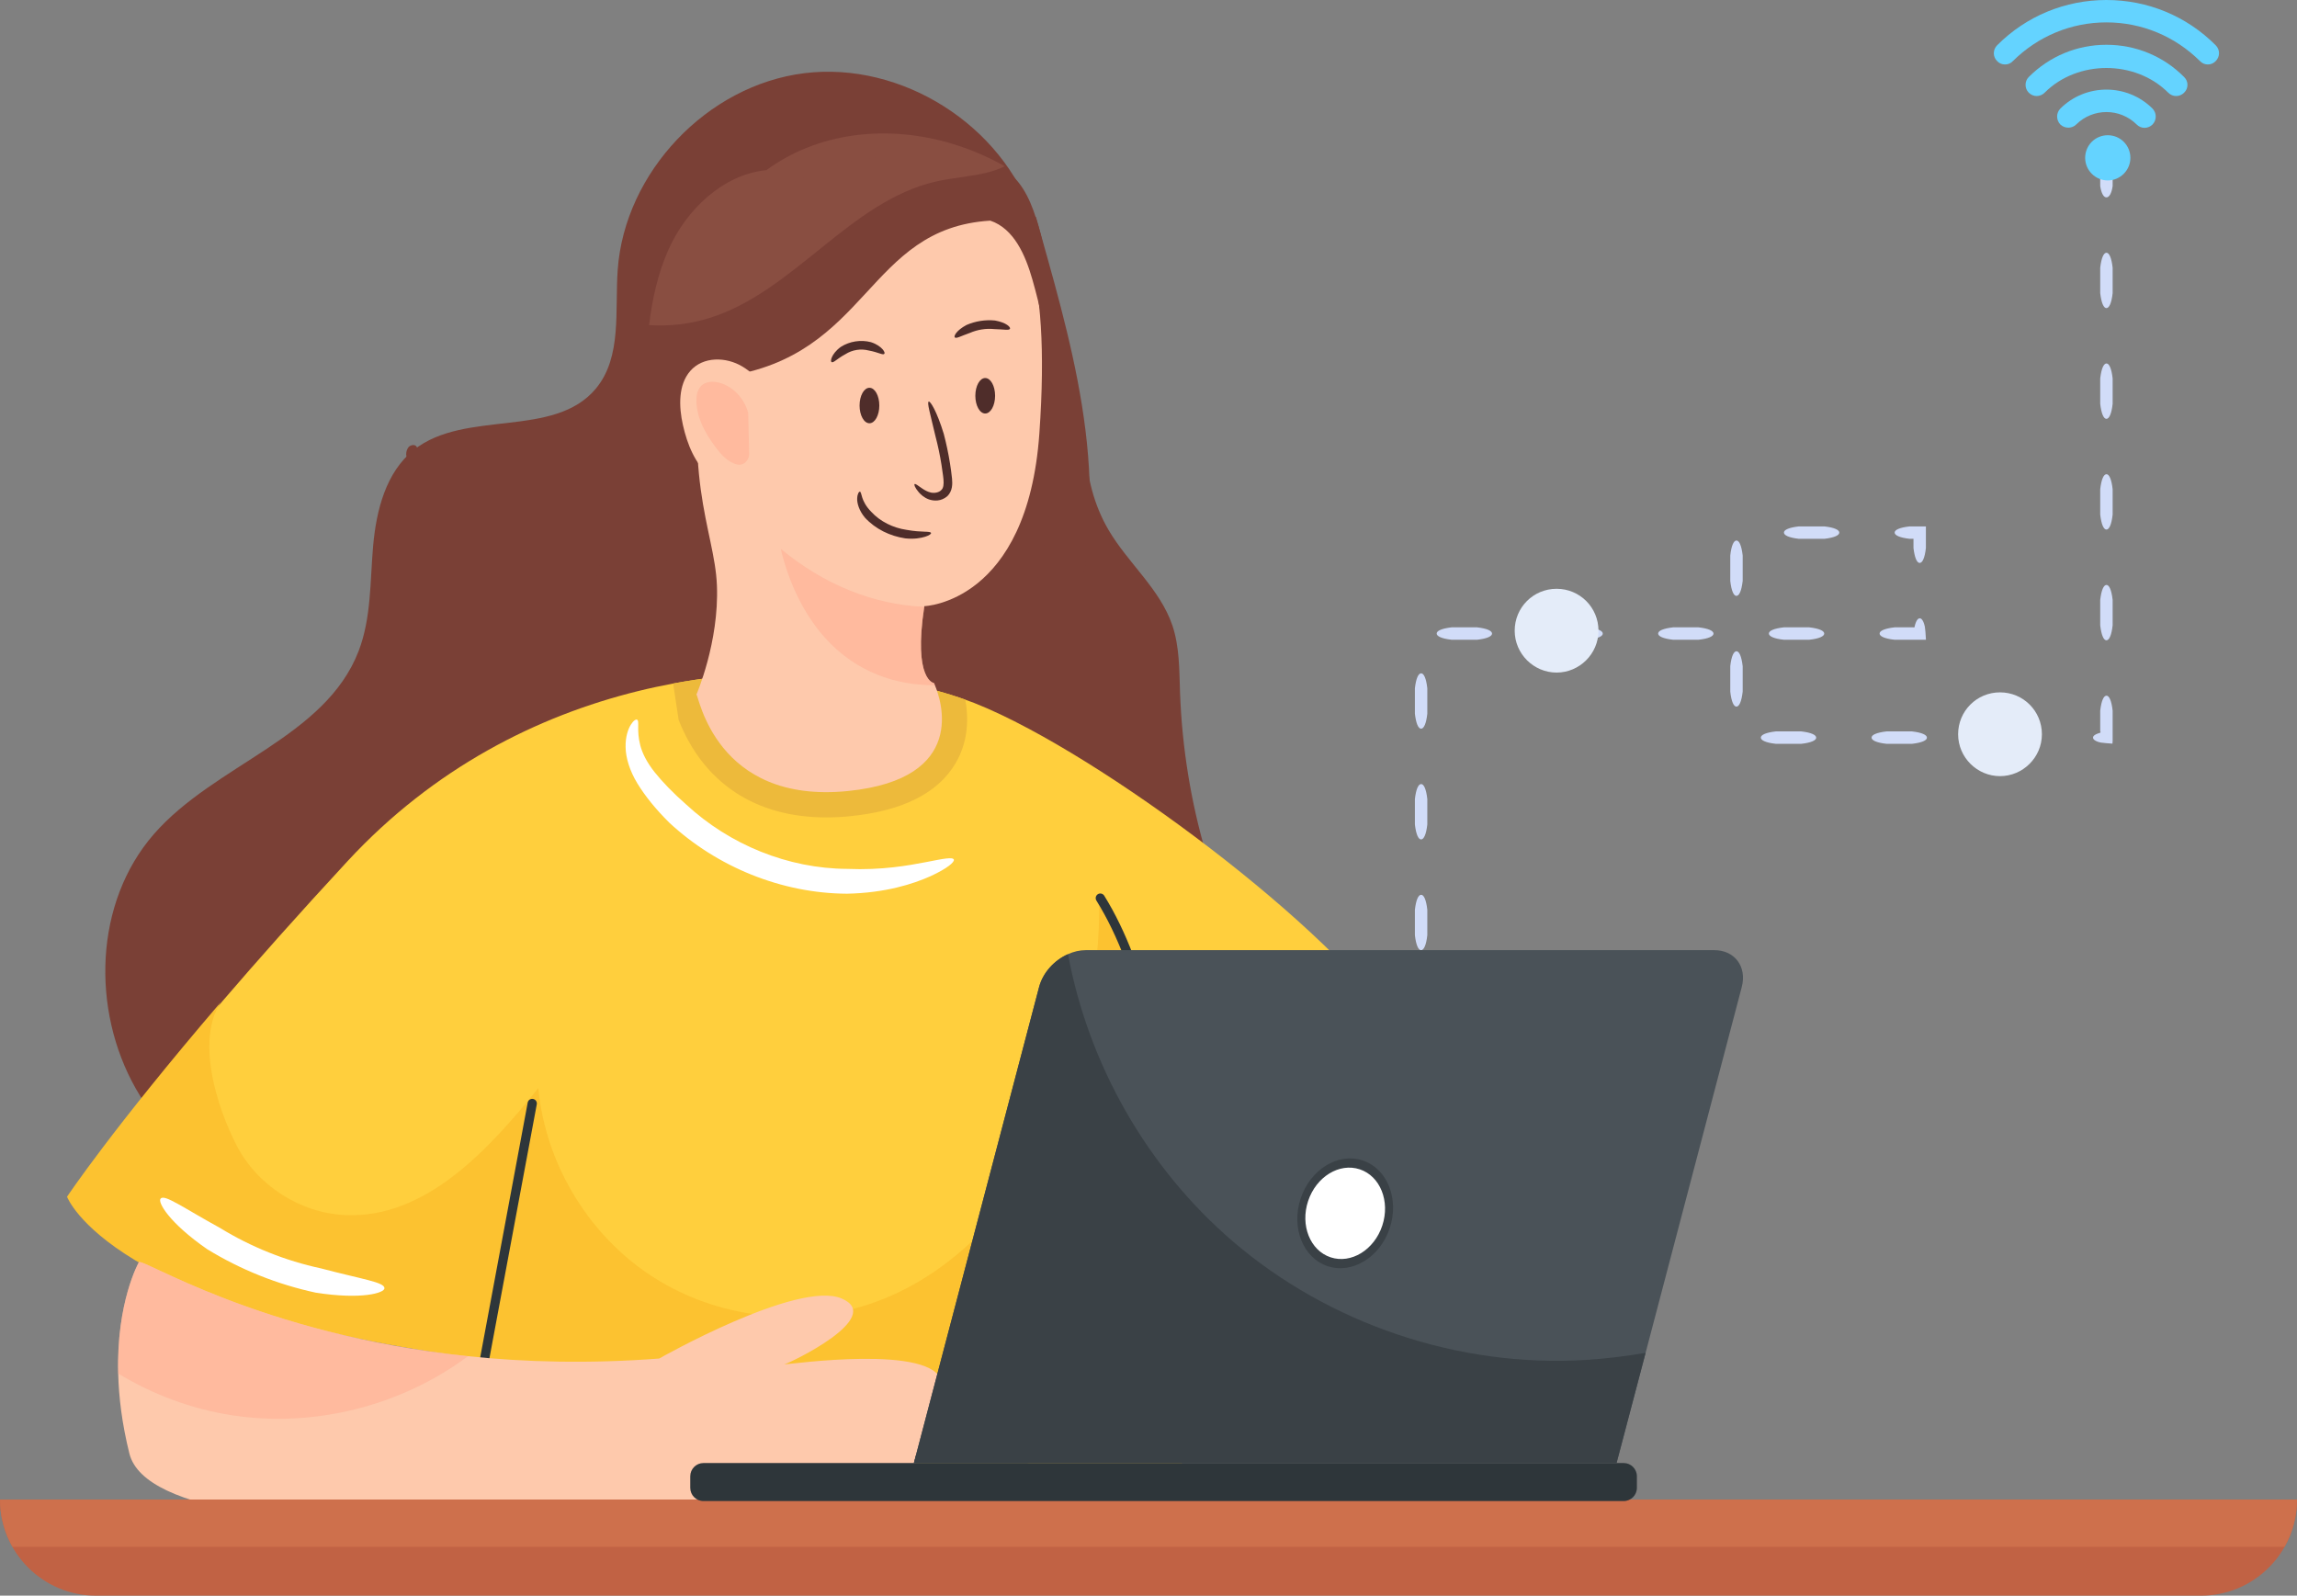 <?xml version="1.0" encoding="UTF-8"?><svg id="Layer_2" xmlns="http://www.w3.org/2000/svg" viewBox="0 0 4181.39 2904.61"><rect x="0" y="0" width="4181.39" height="2904.61" fill="#808080" stroke="none"/><defs><style>.cls-1{fill:#fff;}.cls-2{fill:#ffab90;}.cls-3{fill:#ffcf3d;}.cls-4{fill:#fcc230;}.cls-5{fill:#edba3b;}.cls-6{fill:#e4ecf9;}.cls-7{fill:#fec9ac;}.cls-8{fill:#64d3ff;}.cls-9{fill:#ce704c;}.cls-10{fill:#c16244;}.cls-11{fill:#d1dcf8;}.cls-12{fill:#9c5f50;}.cls-13{fill:#4a5258;}.cls-14{fill:#3a4146;}.cls-15{fill:#2e363a;}.cls-16{fill:#7a4036;}.cls-17{fill:#4f2d2a;}.cls-18{opacity:.44;}.cls-19{opacity:.5;}</style></defs><g id="Layer_1-2"><g id="Online_Education"><path class="cls-16" d="m2148.07,1259.91c-1.39-40.9-.87-82.66-13.89-121.39-22.4-66.25-80.75-113.4-116.18-173.74-26.9-45.95-39.23-96.79-42.12-149.46-.12-.36-.26-.71-.38-1.07-15.83-48.76-24.01-102.5-36.36-152.49-12.22-49.5-20.36-99.48-28.09-149.83-6.18-40.25-13.47-78.83-25.47-117.23-1.43.86-2.94,1.58-4.34,2.49-55.83-169.31-240.17-285.93-417.04-263.96-176.87,21.88-327.08,180.17-339.76,357.9-5.38,74.5,8.07,158.55-39.59,216.03-76.06,91.78-238.26,37.6-331.51,111.84-50.79,40.46-68.25,109.58-74.06,174.18-5.73,64.6-3.21,131.46-26.48,191.98-60.69,157.77-261.53,205.87-372.67,333.16-108.54,124.51-114.35,319.7-32.91,463.32,81.53,143.61,237.65,235.82,400.45,263.26,162.89,27.52,331.34-4.25,485.11-64.51,92.73-36.29,183.9-83.61,283.15-89.95,131.54-8.34,259.88,56.61,391.07,45.5,170.53-14.33,315.53-175.05,312.41-346.1l154.9-51.4c-34.12-56.26-59.48-119.13-78.06-181.73-28.48-96.38-44.63-196.41-48.19-296.78Z"/><path class="cls-3" d="m2431.59,2189.79c-133.01,104.95-303.17,187.55-303.17,187.55l28.79,353.76H882.15v-257.92c-680.57-86.19-757.84-295.54-757.84-295.54,0,0,82.32-123.81,279.44-353.67.09-.18.09-.28.28-.46,63.93-74.51,139.9-160.05,228.94-256.26,157.11-169.52,345.39-264.08,528.44-309.24,21.62-5.34,43.23-9.93,64.66-13.89,208.34-38.82,403.89-16.19,531.2,29.53,5.61,1.93,11.04,3.95,16.37,6.07,29.62,11.68,63.28,27.59,99.62,47.09,263.53,141.01,668.34,463.87,710.47,624.01,20.05,76.25-56.48,163.36-152.14,238.97Z"/><path class="cls-4" d="m879.89,2731.89v-257.87c-680.57-86.22-757.86-295.57-757.86-295.57,0,0,82.36-123.8,279.45-353.68-44.24,68.9-8.13,187.76,29.45,260.66,37.71,72.89,116.2,123,198.29,126.46,145.52,6,259.33-117.93,350.74-231.21,12.53,134.99,88.35,262.79,200.82,338.62,112.47,75.69,259.33,97.82,389.12,58.64,144.72-43.71,261.33-158.85,328.22-294.51,66.76-135.53,106.21-297.44,102.61-448.56,106.03,205.26,144.92,455.28,130.33,740.93-3.2,1.6-4.93,2.4-4.93,2.4l28.78,353.69H879.89Z"/><path class="cls-15" d="m882.11,2482.46c-.51,0-1.03-.05-1.55-.14-4.56-.85-7.56-5.24-6.72-9.8l86.77-465.39c.84-4.55,5.13-7.54,9.8-6.72,4.56.85,7.56,5.24,6.72,9.8l-86.77,465.39c-.75,4.04-4.28,6.86-8.25,6.86Z"/><path class="cls-15" d="m2128.38,2386.64c-.22,0-.45,0-.68-.02-4.62-.37-8.07-4.42-7.7-9.05.39-4.77,36.29-479.79-124.17-738.31-2.44-3.94-1.24-9.12,2.71-11.56,3.94-2.44,9.13-1.22,11.56,2.71,163.38,263.23,127.03,743.69,126.65,748.51-.35,4.4-4.03,7.73-8.37,7.73Z"/><path class="cls-5" d="m1739.24,1389.73c-32.01,54.08-96.3,86.37-191.05,95.94-15.08,1.56-29.99,2.3-44.24,2.3-128.96,0-223.42-62.82-268.59-177.53l-9.84-65.21c0-.09.18-.46.55-1.1,208.34-38.82,403.89-16.19,531.2,29.53,5.8,32.19,6.16,75.42-18.03,116.08Z"/><path class="cls-7" d="m1892.03,789.06c-21.78,308.77-209.43,314.36-209.43,314.36,0,.4-.12.67-.12,1.07-20.41,134.33,17.67,138.86,17.67,138.86,0,0,.75,1.47,1.74,4,10.95,25.99,61.47,170.31-158.29,192.56-241.66,24.39-271.65-175.5-275.88-175.5,0,0,41.56-95.55,37.33-198.83-4.11-103.28-69.44-198.69-14.43-488.54,54.88-289.84,415.75-304.37,491.53-252.13,75.66,52.24,131.66,155.52,109.88,464.15Z"/><g class="cls-19"><path class="cls-2" d="m1701.89,1247.35c-71.05.4-143.85-23.85-199.85-86.09-37.33-41.31-65.83-98.61-80.76-162.18,79.02,65.43,169.74,101.81,261.2,105.41-20.41,134.33,17.67,138.86,17.67,138.86,0,0,.75,1.47,1.74,4Z"/></g><path class="cls-16" d="m1176.86,1131.24c28.82-39.06,37.28-89.77,36.34-138.3-.94-48.53-10.36-96.51-13.49-144.95-2.83-43.88,1.51-92.76,33.13-123.32,23.24-22.47,56.44-30.32,87.45-39.43,262.43-37.46,256.92-269.86,482.41-283.6,43.34,14.6,64.01,63.12,76.61,107.08,55.14,192.27,53.84,400.37-3.7,591.94-5.45,18.16-11.47,36.99-8.52,55.72s18.2,37.09,37.15,36.35c22.13-.86,35.11-24.79,42.39-45.71,40.31-115.81,44.38-241.75,29.39-363.45-14.99-121.7-48.4-240.27-81.7-358.28-10.72-37.99-22.56-77.89-51.09-105.16-29.45-28.15-71.93-37.98-112.58-40.62-135.08-8.77-290.41,27.42-389.08,120.1-98.67,92.68-143.36,239.28-186.63,367.54-33.69,99.88-55.24,203.89-72.32,307.78-4.02,24.42-17.47,79.28,7.53,97.92,27.74,20.67,71.41-20.88,86.71-41.6Z"/><path class="cls-7" d="m1421.28,746.59l-35.73,125.42c-26.35,22.66-67.19,16.99-93.63-5.37-26.54-22.46-40.83-57.64-48.72-92.82-7.61-33.69-8.72-73.24,13.36-98.58,23.38-26.73,65.14-25.94,95.03-7.95,29.79,17.89,50.48,48.99,69.69,79.3Z"/><g class="cls-19"><path class="cls-2" d="m1363.7,825c.91,9.79-6.4,19.58-15.39,20.72-4.42.65-8.68-.49-12.8-2.29-14.32-6.03-25.29-18.76-34.73-31.81-17.21-23.66-32.45-51.06-33.06-81.09-.15-9.46,1.37-19.57,7.31-26.59,8.38-9.95,23.16-10.6,35.34-7.01,24.53,7.01,44.79,28.71,51.64,54.81l1.68,73.25Z"/></g><path class="cls-17" d="m1513.8,659.13c-1.39-.82-1.6-3.89.59-8.97,2.23-4.99,7.01-12.1,16.16-18.68,15.97-10.25,36.55-13.49,54.9-8.63,10.72,3.45,17.44,8.75,21.09,12.81,3.64,4.17,4.36,7.17,3.27,8.41-2.48,2.94-10.8-2.82-28.19-6.01-14.51-3.78-30.1-1.33-42.74,6.72-15.59,8.39-21.73,16.43-25.07,14.35Z"/><path class="cls-17" d="m1738.04,614.12c-2.11-2.03,2.56-12.53,21.34-22.54,16.31-7.08,34.33-9.9,52.02-8.14,20.92,3.79,28.58,12.36,27.15,15.01-1.53,3.44-10.89,1.06-28.68.6-14.99-1.52-30.47.91-44.28,6.93-16.81,5.88-24.99,11.01-27.56,8.14Z"/><path class="cls-17" d="m1664.9,881.23c1.33-1.2,5.75,2.32,14.01,8.09,4.12,2.74,9.47,5.98,15.77,7.32,5.99,1.3,14.54.18,18.94-4.72,7.97-7.19,2.25-28.86.27-45.71-2.81-17.65-6.51-35.16-11.05-52.45-9.61-41.05-15.73-61.39-12.24-62.75,2.86-1.19,14.68,17.18,27.41,58.76,4.67,17.79,8.48,35.81,11.37,53.97,1.48,9.13,2.65,18.09,3.67,27.47.43,4.82.7,10.02-.26,15.64-.92,5.59-3.52,11.68-8.13,16.21-11.64,10.11-24.67,8.98-33.58,6.07-9.11-3.37-14.55-8.63-18.37-12.81-7.39-8.68-9.02-14.02-7.81-15.08Z"/><path class="cls-17" d="m1694.82,970.28c.39,1.5-2.91,4.26-10.65,6.73-7.68,2.37-19.98,4.78-36.39,2.98-27.53-4.18-53.87-16.68-73.3-37.71-10.85-13.07-14.55-26.55-14.07-35.2.43-8.77,3.47-12.38,4.94-12.03,3.89.46.72,16.42,20.83,36.78,16.18,17.6,39.78,29.11,63.91,32.64,28.58,5.24,43.85,1.74,44.74,5.81Z"/><ellipse class="cls-17" cx="1793.46" cy="720.42" rx="17.98" ry="32.3"/><ellipse class="cls-17" cx="1582.71" cy="738.18" rx="17.98" ry="32.3"/><path class="cls-16" d="m759.63,836.57c-.21,2.35-1.22,4.71-4.01,5.89-2.68,1.14-7.2.9-11.4-2.63-2.84-3.49-4.78-8.05-4.83-13.19,0-5.15,1.9-9.72,4.7-13.24,4.17-3.57,8.68-3.85,11.37-2.72,2.8,1.17,3.83,3.55,4.07,5.96.25,2.46-.04,4.83.26,6.78.1,1.83,1.42,3.78,1.58,3.77-.07-.15-1.39-.73-1.98-.65.58.07,1.9-.51,1.97-.67-.16,0-1.47,1.96-1.55,3.8-.29,1.98.03,4.36-.2,6.89Z"/><g class="cls-18"><path class="cls-12" d="m1829.08,302.65c-9.46,4.67-19.59,8.26-29.72,10.93-30.65,8-62.63,9.59-93.68,16.39-158.45,35.32-259.19,200.56-414.31,248.93-35.45,11.06-72.89,15.32-109.81,12.93,5.86-47.18,15.72-93.55,35.05-136.86,32.52-73.43,99.55-137.39,178.3-145.25,25.99-18.79,54.24-33.98,84.35-44.78,114.34-41.18,243.73-22.39,349.81,37.71Z"/></g><path class="cls-7" d="m1561.76,2730.01c-100.21,13.73-1271.05,136.59-1326.22-84.09-13.59-54.51-19.32-103.14-20.39-145.65-3.46-130.06,37.45-202.29,37.45-202.29.93-12.4,217.48,130.99,599.28,170.71,104.08,10.93,220.41,13.99,348.08,4.27,0,0,252.53-143.39,332.22-109.27,79.56,34.12-92.75,116.74-104.34,119.8l-.13.13c8.4,0,273.32-37.71,286.51,32.52,13.59,72.89-52.37,200.29-152.45,213.89Z"/><g class="cls-19"><path class="cls-2" d="m851.88,2468.69c-121.93,90.89-281.05,131-431.37,107.28-72.63-11.46-142.59-37.71-205.36-75.69-3.46-130.06,37.45-202.29,37.45-202.29.93-12.4,217.48,130.99,599.28,170.71Z"/></g><path class="cls-10" d="m4181.39,2729.84c0,48.2-19.59,91.98-51.23,123.53-31.55,31.64-75.33,51.23-123.53,51.23H174.77c-96.49,0-174.77-78.28-174.77-174.77h4181.39Z"/><path class="cls-9" d="m4158.72,2815.69c14.37-25.38,22.67-54.65,22.67-85.85H0c0,31.22,8.3,60.48,22.66,85.85h4136.06Z"/><path class="cls-11" d="m2587.06,1628.8c4.82,0,9.18,9.01,11.18,27.24v46.32c-2,18.21-6.36,27.23-11.3,27.23s-9.18-9.01-11.3-27.23v-46.32c2.12-18.22,6.36-27.24,11.42-27.24Z"/><path class="cls-11" d="m2587.06,1427.23c4.82,0,9.18,9.01,11.18,27.24v46.32c-2,18.21-6.36,27.23-11.3,27.23s-9.18-9.01-11.3-27.23v-46.32c2.12-18.22,6.36-27.24,11.42-27.24Z"/><path class="cls-11" d="m2587.06,1225.67c4.82,0,9.18,9.01,11.18,27.24v46.32c-2,18.21-6.36,27.23-11.3,27.23s-9.18-9.01-11.3-27.23v-46.32c2.12-18.22,6.36-27.24,11.42-27.24Z"/><path class="cls-11" d="m2716.08,1153.37c0,4.82-9.01,9.18-27.24,11.17h-46.32c-18.21-2-27.22-6.35-27.22-11.3s9.01-9.18,27.22-11.29h46.32c18.23,2.12,27.24,6.35,27.24,11.42Z"/><path class="cls-11" d="m2917.65,1153.37c0,4.82-9.01,9.18-27.24,11.17h-46.32c-18.21-2-27.22-6.35-27.22-11.3s9.01-9.18,27.22-11.29h46.32c18.23,2.12,27.24,6.35,27.24,11.42Z"/><path class="cls-11" d="m3119.21,1153.37c0,4.82-9.01,9.18-27.24,11.17h-46.32c-18.21-2-27.22-6.35-27.22-11.3s9.01-9.18,27.22-11.29h46.32c18.23,2.12,27.24,6.35,27.24,11.42Z"/><path class="cls-11" d="m3320.77,1153.37c0,4.82-9.01,9.18-27.24,11.17h-46.32c-18.21-2-27.22-6.35-27.22-11.3s9.01-9.18,27.22-11.29h46.32c18.23,2.12,27.24,6.35,27.24,11.42Z"/><path class="cls-11" d="m3494.69,1125.48c2.41,0,4.71,2.26,6.65,6.79.97,2.27,1.85,5.1,2.62,8.51.76,4.2,1.41,13.56,1.91,22.72v1.05h-57.09c-18.21-2-27.22-6.35-27.22-11.3s9.01-9.18,27.22-11.29h34.5c.53.08,1.19,1.44,1.97-1.18.77-3.41,1.66-6.24,2.64-8.51,1.96-4.53,4.28-6.79,6.81-6.79Z"/><path class="cls-11" d="m3448.97,969.4c0-4.82,9.01-9.18,27.24-11.18h29.65v39.26c-2,18.21-6.36,27.22-11.3,27.22s-9.18-9.01-11.3-27.22v-16.67h-7.06c-18.23-2.12-27.24-6.36-27.24-11.42Z"/><path class="cls-11" d="m3247.41,969.4c0-4.82,9.01-9.18,27.24-11.18h46.32c18.21,2,27.22,6.36,27.22,11.3s-9.01,9.18-27.22,11.3h-46.32c-18.23-2.12-27.24-6.36-27.24-11.42Z"/><path class="cls-11" d="m3160.91,1084.7c-4.82,0-9.18-9.01-11.18-27.24v-46.32c2-18.21,6.36-27.22,11.3-27.22s9.18,9.01,11.3,27.22v46.32c-2.12,18.23-6.36,27.24-11.42,27.24Z"/><path class="cls-11" d="m3160.91,1286.26c-4.82,0-9.18-9.01-11.18-27.24v-46.32c2-18.21,6.36-27.22,11.3-27.22s9.18,9.01,11.3,27.22v46.32c-2.12,18.23-6.36,27.24-11.42,27.24Z"/><path class="cls-11" d="m3306.16,1342.81c0,4.82-9.01,9.18-27.24,11.18h-46.32c-18.21-2-27.22-6.36-27.22-11.3s9.01-9.18,27.22-11.3h46.32c18.23,2.12,27.24,6.36,27.24,11.42Z"/><path class="cls-11" d="m3507.72,1342.81c0,4.82-9.01,9.18-27.24,11.18h-46.32c-18.21-2-27.22-6.36-27.22-11.3s9.01-9.18,27.22-11.3h46.32c18.23,2.12,27.24,6.36,27.24,11.42Z"/><path class="cls-11" d="m3709.28,1342.81c0,4.82-9.01,9.18-27.24,11.18h-46.32c-18.21-2-27.22-6.36-27.22-11.3s9.01-9.18,27.22-11.3h46.32c18.23,2.12,27.24,6.36,27.24,11.42Z"/><path class="cls-11" d="m3834.6,1266.33c4.82,0,9.18,9.01,11.18,27.24v54.82c-.12,1.81-.23,3.58-.34,5.27-8.58-.53-15.67-1.19-21.2-1.95-4-.76-5.86-1.63-8.1-2.57-4.06-1.89-6.08-4.1-6.08-6.44s2.02-4.52,6.08-6.39c1.82-.94,5.04-1.8,7.16-2.56.6-.76.66-1.43.23-1.98-.12-.15-.24-.27-.35-.36v-37.83c2.12-18.22,6.36-27.24,11.42-27.24Z"/><path class="cls-11" d="m3834.6,1064.77c4.82,0,9.18,9.01,11.18,27.24v46.32c-2,18.21-6.36,27.22-11.3,27.22s-9.18-9.01-11.3-27.22v-46.32c2.12-18.22,6.36-27.24,11.42-27.24Z"/><path class="cls-11" d="m3834.6,863.21c4.82,0,9.18,9.01,11.18,27.24v46.32c-2,18.21-6.36,27.22-11.3,27.22s-9.18-9.01-11.3-27.22v-46.32c2.12-18.22,6.36-27.24,11.42-27.24Z"/><path class="cls-11" d="m3834.6,661.64c4.82,0,9.18,9.01,11.18,27.24v46.32c-2,18.21-6.36,27.22-11.3,27.22s-9.18-9.01-11.3-27.22v-46.32c2.12-18.22,6.36-27.24,11.42-27.24Z"/><path class="cls-11" d="m3834.6,460.08c4.82,0,9.18,9.01,11.18,27.24v46.32c-2,18.21-6.36,27.22-11.3,27.22s-9.18-9.01-11.3-27.22v-46.32c2.12-18.22,6.36-27.24,11.42-27.24Z"/><path class="cls-11" d="m3834.6,283.17c4.82,0,9.18,6.81,11.18,20.57v34.99c-2,13.75-6.36,20.57-11.3,20.57s-9.18-6.81-11.3-20.57v-34.99c2.12-13.77,6.36-20.57,11.42-20.57Z"/><path class="cls-8" d="m4033.36,111.25c-7.74,8.16-20.78,8.16-28.53,0-45.64-45.25-105.96-70.5-170.35-70.5s-124.7,25.25-170.35,70.5c-3.67,4.08-8.96,6.11-14.26,6.11s-10.6-2.03-14.26-6.11c-8.15-7.74-8.15-20.79,0-28.93,52.98-52.99,123.48-82.32,198.87-82.32s145.9,29.33,198.87,82.32c8.15,8.14,8.15,20.77,0,28.93Z"/><path class="cls-8" d="m3918.43,197.66c7.74,8.14,7.74,20.77,0,28.93-4.07,4.06-9.37,6.11-14.67,6.11s-10.19-2.05-14.26-6.11c-30.56-30.17-79.47-30.17-110.03,0-7.74,7.74-20.78,7.74-28.94,0-7.74-8.16-7.74-20.79,0-28.93,46.46-46.07,121.45-46.07,167.9,0Z"/><path class="cls-8" d="m3878.09,287.3c0,22.82-18.75,41.17-41.16,41.17s-41.16-18.35-41.16-41.17,18.34-41.15,41.16-41.15,41.16,18.33,41.16,41.15Z"/><path class="cls-8" d="m3975.9,140.19c8.15,7.74,8.15,20.77,0,28.53-8.15,8.14-20.78,8.14-28.94,0-59.91-59.92-165.05-59.92-224.96,0-4.07,4.06-9.37,6.11-14.67,6.11-4.89,0-10.19-2.05-14.26-6.11-7.74-7.76-7.74-20.79,0-28.53,37.9-37.91,88.03-58.68,141.41-58.68s103.92,20.77,141.41,58.68Z"/><path class="cls-6" d="m3717.02,1336.55c0,42.29-34.73,76.28-76.26,76.28s-76.26-33.99-76.26-76.28,33.98-76.24,76.26-76.24,76.26,33.96,76.26,76.24Z"/><path class="cls-15" d="m1280.65,2663.19h1675.01c13.31,0,24.12,10.81,24.12,24.12v21.03c0,13.31-10.81,24.12-24.12,24.12h-1675.01c-13.31,0-24.12-10.81-24.12-24.12v-21.03c0-13.31,10.81-24.12,24.12-24.12Z" transform="translate(4236.3 5395.64) rotate(180)"/><path class="cls-13" d="m1663.61,2663.29h1279.1l52.9-200.71,174.99-665.69c9.83-37.21-12.75-67.32-49.97-67.32h-1144.04c-11.08,0-21.95,2.51-32.41,7.32-24.88,10.87-45.79,33.66-52.69,60l-227.89,866.4Z"/><path class="cls-14" d="m1663.61,2663.29h1279.1l52.9-200.71c-36.17,6.27-72.76,10.66-109.55,12.96-231.02,14.01-466.44-65.23-642.27-216.19-155.34-133.39-262.39-321.35-299.6-522.46-24.88,10.87-45.79,33.66-52.69,60l-227.89,866.4Z"/><path class="cls-14" d="m1872.67,2663.34h-209.07l3.76-14.01c49.34-4.18,132.97,1.26,205.31,14.01Z"/><ellipse class="cls-14" cx="2448.61" cy="2208.39" rx="101.36" ry="85.44" transform="translate(-417.93 3837.99) rotate(-71.66)"/><ellipse class="cls-1" cx="2448.61" cy="2208.39" rx="84.37" ry="71.12" transform="translate(-417.93 3837.99) rotate(-71.66)"/><path class="cls-1" d="m1736.31,1564.64c1.88,4.12-11.11,15.95-42.46,30.32-31.21,13.98-81.78,30.47-152.07,31.87-119.06-.62-236.41-48.58-323.4-129.27-24.96-24.82-43.88-48.24-58.1-71.46-14.14-23.21-21.21-46.93-21.44-65.9-.48-19.01,4.54-32.89,9.39-40.8,5.01-7.98,9.45-10.44,11.52-9.33,4.97,2.41-1.49,18.33,5.78,46.68,3.67,14.05,11.57,30.35,25.73,48.35,14.19,17.86,34.05,38.52,57.8,59.29,79.08,73.27,185.36,116.74,293.22,117.26,63.72,2.7,111.57-6.3,143.36-12.31,31.85-6.31,48.5-9.56,50.67-4.69Z"/><path class="cls-1" d="m699.84,2344.98c.27,8.54-41.43,21.19-125.08,8.06-69.7-14.98-136.76-41.82-197.54-79.08-69.54-48.17-91-86.09-84.74-92.26,7.42-7.96,39.84,16.05,108.29,53.69,56.44,34.61,118.85,59.59,183.58,73.49,75.59,20,115.62,24.99,115.5,36.1Z"/><path class="cls-6" d="m2909.82,1148.02c0,42.29-34.73,76.28-76.26,76.28s-76.26-33.99-76.26-76.28,33.98-76.24,76.26-76.24,76.26,33.96,76.26,76.24Z"/></g></g></svg>